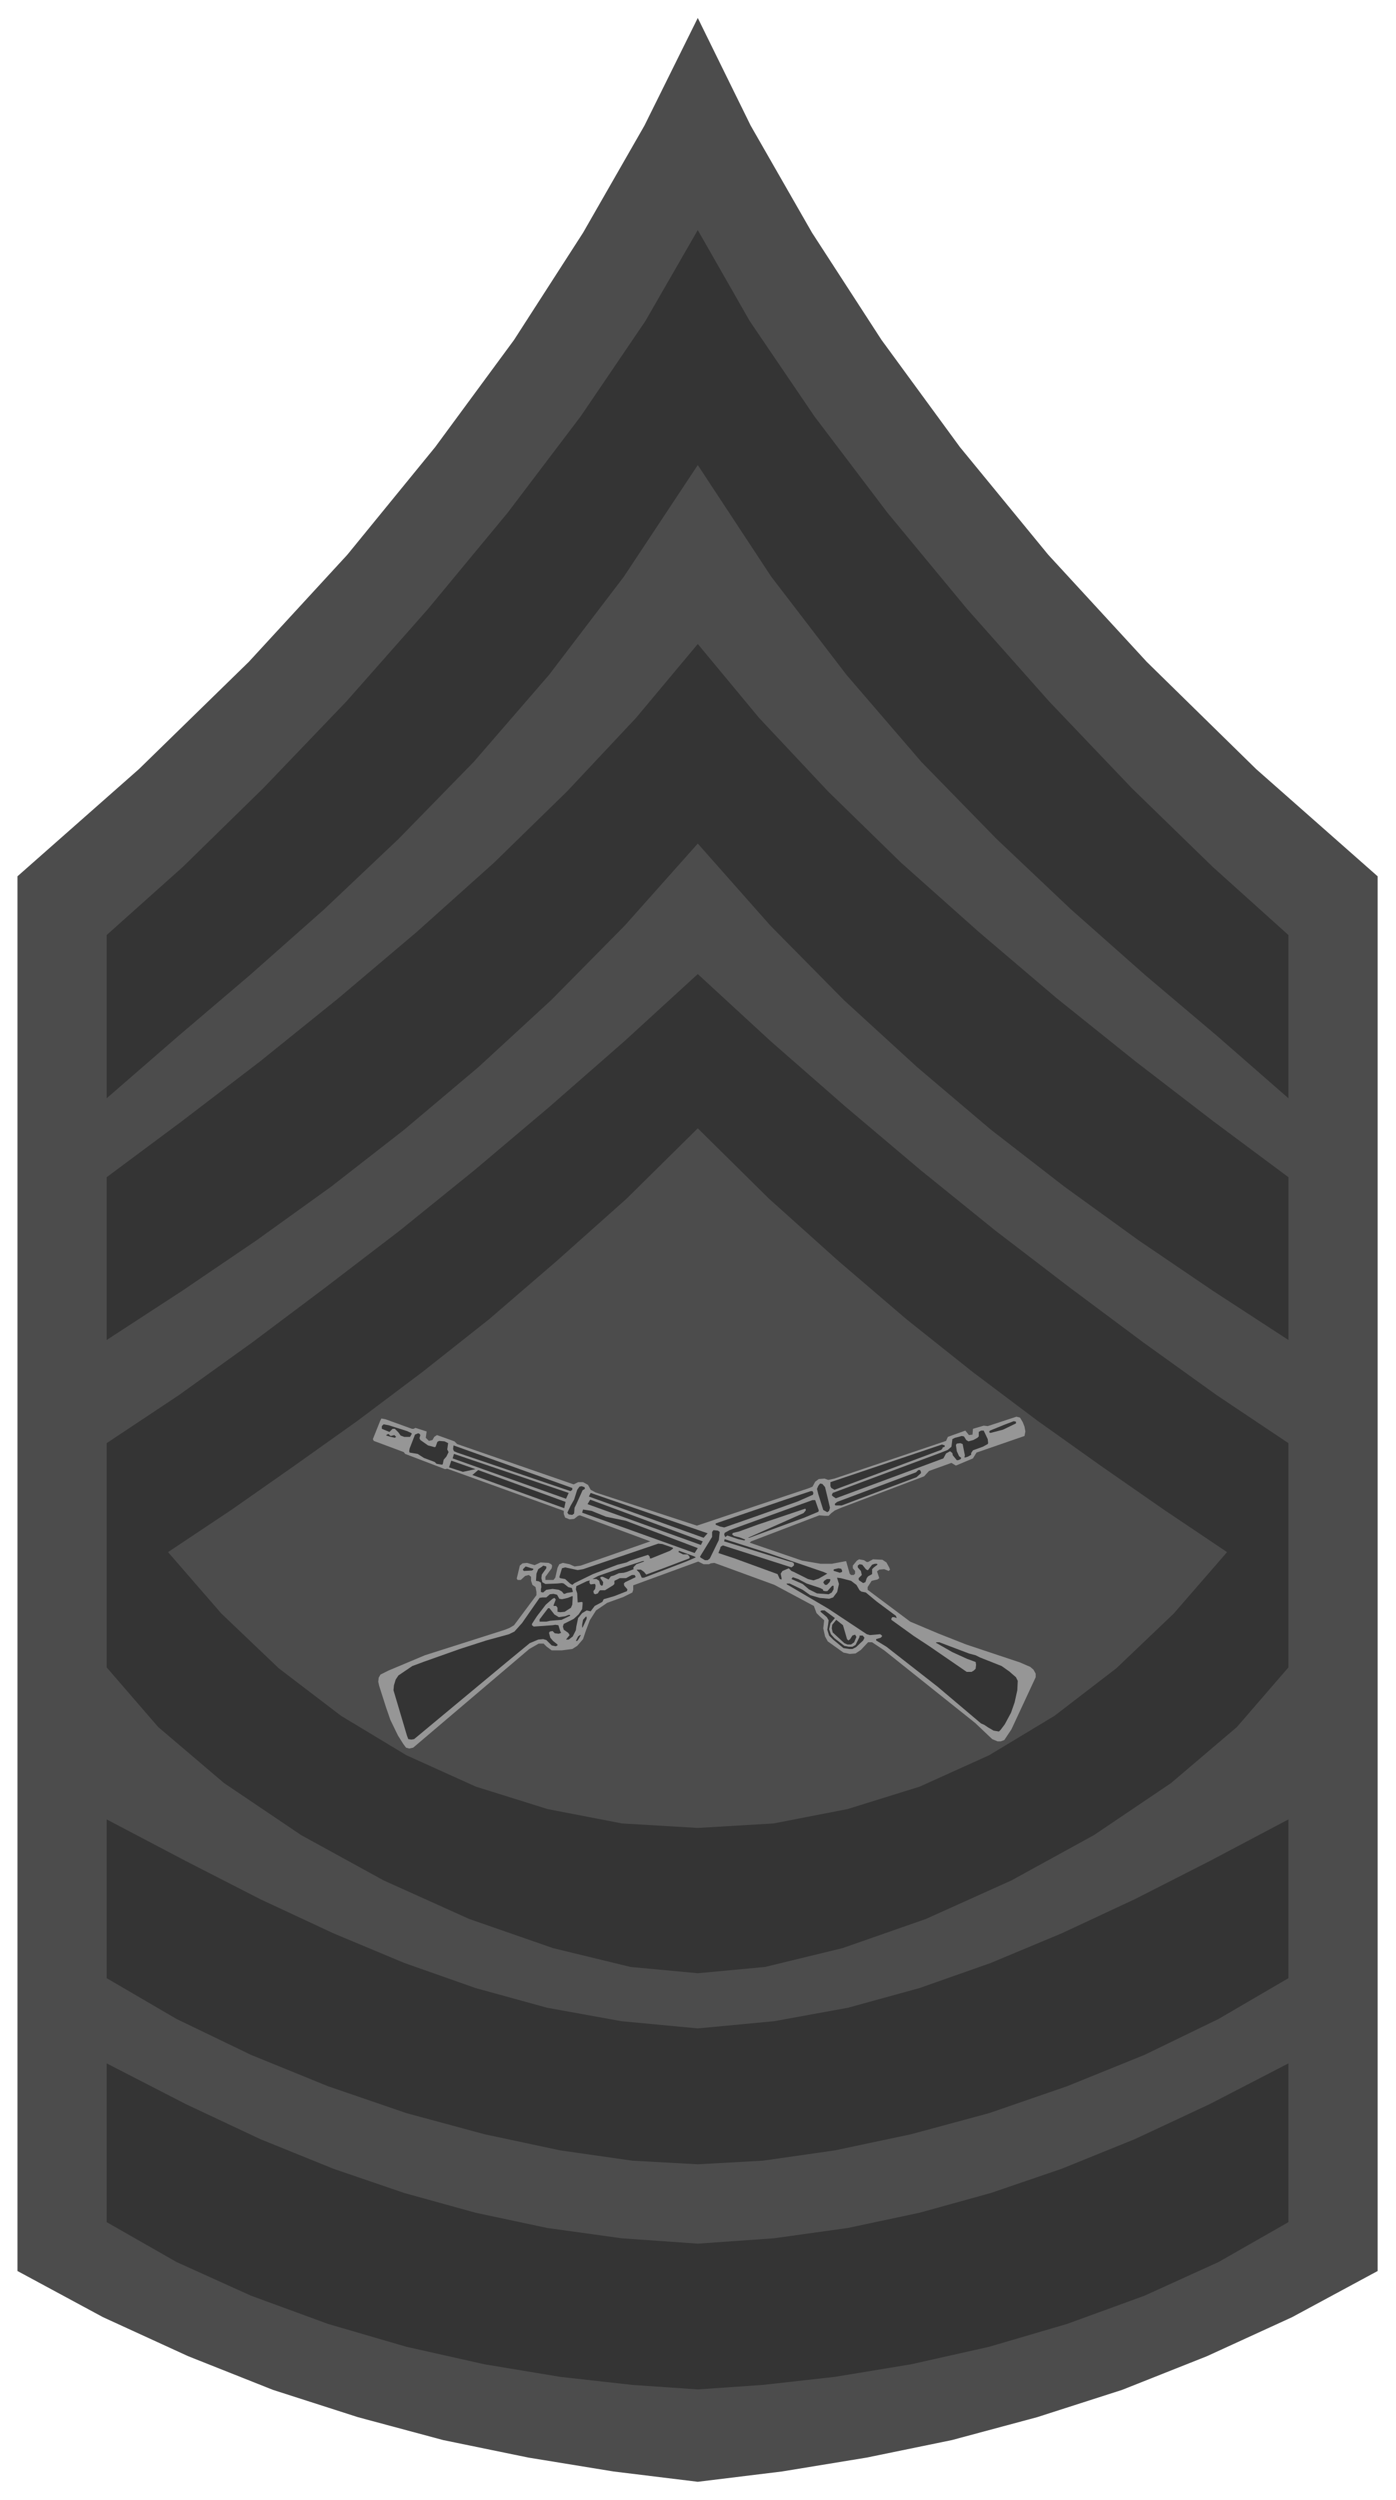 <svg xmlns="http://www.w3.org/2000/svg" fill-rule="evenodd" height="883.01" preserveAspectRatio="none" stroke-linecap="round" viewBox="0 0 3115 5574" width="493.465"><style>.brush1{fill:#4c4c4c}.pen1{stroke:none}.brush2{fill:#343434}.pen2{stroke:none}</style><path class="pen1 brush1" d="m1557 5534-188-23-190-31-190-39-190-51-190-61-189-75-190-87-191-103V1954l271-239 245-239 220-239 196-240 176-239 154-239 137-239 119-240 118 240 137 239 155 239 175 239 197 240 220 239 244 239 271 239v3110l-191 103-190 87-189 75-190 61-190 51-190 39-189 31-188 23z"/><path class="pen2 brush2" d="m1557 513-117 203-144 212-163 215-178 215-182 206-186 194-179 175-170 152v364l159-138 161-137 165-146 166-157 168-172 168-194 167-219 165-249 164 249 168 219 167 194 168 172 166 157 165 146 162 137 158 138v-364l-169-152-180-175-185-194-183-206-178-215-163-215-144-212-116-203z"/><path class="pen2 brush2" d="m1557 1881-163 183-164 166-163 150-165 139-163 127-167 120-165 112-169 110v-363l168-125 174-133 175-141 175-148 172-154 163-159 154-164 138-165 137 165 154 164 163 159 173 154 174 148 176 141 173 133 168 125v363l-169-110-165-112-166-120-164-127-164-139-164-150-164-166-162-183z"/><path class="pen2 brush2" d="m1557 4400-150-14-173-42-187-65-191-86-184-101-172-116-147-125-115-133v-500l161-107 163-117 164-123 166-127 167-135 167-141 167-146 164-150 163 150 167 146 167 141 167 135 166 127 165 123 163 117 160 107v500l-115 133-147 125-172 116-184 101-191 86-186 65-173 42-150 14zm0 928-146-10-161-18-169-28-174-39-175-51-172-63-166-75-156-89v-354l177 91 166 78 163 66 158 54 159 44 160 34 166 23 170 12 170-12 165-23 160-34 159-44 158-54 163-66 167-78 176-91v354l-156 89-165 75-173 63-174 51-174 39-170 28-161 18-145 10z"/><path class="pen2 brush2" d="m1557 4826-146-8-161-23-169-36-174-47-175-60-172-70-166-80-156-91v-354l177 93 166 85 163 76 158 66 159 56 160 44 166 30 170 16 170-16 165-30 160-44 159-56 158-66 163-76 167-85 176-93v354l-156 91-165 80-173 70-174 60-174 47-170 36-161 23-145 8z"/><path class="pen1 brush1" d="m1557 4076 169-10 165-32 161-50 155-70 146-88 138-106 128-122 119-137-140-94-141-98-142-101-145-109-147-117-152-130-155-139-159-157-159 157-156 139-151 130-148 117-145 109-142 101-140 98-141 94 119 137 128 122 139 106 146 88 155 70 160 50 166 32 169 10z"/><path style="stroke:none;fill:#969696" d="m2282 3171 4 10 2 11-2 10-107 37-8 13-38 16-10-6-50 18-11 12-185 70-14 6-8 6-6 6h-8l-13-1-152 58-3 3 117 40 41 7h25l32-6 8 28 3 3h6l3-3v-6l-5-6v-6l9-11 5-3 11 2 6 4h3l11-6 21 1 9 6 6 11 2 5-3 3-10-4-11 1-5 4 5 15-4 3-13 3-9 14v6l95 71 64 27 61 24 120 40 23 10 7 6 5 9v8l-54 116-16 24-8 3h-7l-12-5-38-36-203-162-27-18h-9l-16 17-12 8-13 1-14-3-35-25-6-11-4-18 2-18-10-9-7-7-6-16-88-47-134-49-8 1-4 2h-12l-12-6-145 53v10l-2 6-20 10-36 13-25 17-14 22-9 24-6 18-13 15-11 7-23 3h-23l-11-8-7-7h-11l-21 12-259 220-9 2-7-2-6-8-12-19-17-35-10-29-15-47-2-9 1-9 4-7 18-9 81-34 179-57 10-4 10-6 50-67v-7l-2-11-7-5-3-9v-9l-5-4-8 2-10 9h-7l-2-3 7-29 6-5 10-1 17 5 13-6 18 1 6 3 2 3-1 6-14 19v7h18l4-5 5-22 4-8 8-3 15 3 11 5 14-2 155-54-157-58-4 1-9 7-10 1-10-4-3-8v-7l-260-94-5 1-89-34-3-4-67-25-2-4 16-40 3-6 10 2 58 21h4l4-2 25 8-2 14 7 7 8-2 4-7 6-4 39 14 6 6 260 90 10-5h11l11 6 6 11 11 6 226 74 251-84 7-3 6-11 8-6 13-1 8 3 14-3 249-84 4-9 39-14 8 10 8-1 1-13 24-7 9 1 64-21 8 2 6 10z"/><path class="pen2 brush2" d="M2267 3172v2l-29 14-27 7h-2l-2-2 2-3 32-13 21-8 5 1v2zm-1359 19 9 4 2 2-4 7h-13l-8-3-5-7-8-8h-5l-7 7-17-7v-6l4-4 11 2 41 13zm1296 18 1 9-1 2-11 6-22 8-4 6v4l-7 4-6 2h-2l1-5-5-25-5-2-8 1-2 3 2 14 5 11 5 4-2 3-5 2h-3l-9-11-1-5-5-4-9 5-6 11-240 89-6-4-3-3 2-5 242-90 15-6 8-7 2-16v-1l6-3 8-2 7-2 5 1 5 8 5 3 11-3 9-5 3-3v-10l5-3h6l9 19zm-1266-9-2 7 2 4 17 12 15 4 2-1 4-11 4-2 12 1 8 4-2 14 3 6-5 10-6 7-2 10-2 1-12-2-4-4-24-9-14-9-18-3-1-3 1-6 12-31 7-3 3 1 2 3zm-69 0 3 2 8-2 4 4-3 2-9-2-10-3v-1l3-2h3l1 2z"/><path class="pen2 brush2" d="m2108 3226-5 2v2l-3 3-238 89-7-4-2-4v-9l249-84 6 2v3zm-831 92v4l-4 3-253-86-7-3-2-5 1-8 265 95zm-8 11-6 13-253-90 3-10 256 87zm-208-53-28 6-31-10 5-15 54 19zm994 6v3l-10 9-167 63h-13l-2-1v-3l5-4 176-66 5-5h4l2 4zm-793 67-3 14-205-74 13-11 195 71zm579-33 7 29 4 17-2 7-4 3-9-5-11-35-3-12 3-7 4-5 5 1 6 7zm-536 2v2l-5 3-14 31-4 8-1 13-4 3-8-1-3-4 7-15 8-14 7-22 5-7 5-1 6 2 1 2zm510 11-1 4-34 15-84 30-80 28-9-2-10-4v-3l158-54 54-18h4l2 4zm-236 90-9 10-256-92 4-8 261 90zm248-51-1 3-31 13-123 45h-3l124-55 5-6v-2l-1-2-107 36-41 15-13 3-2 2v2l4 3 12 3 13 5-2 2-14-3-24-8-4 3h-1l-2-5 1-4 11-6 33-12 127-46 25-9h6l8 23zm-259 69-4 8-253-91 6-10 251 93zm-216-55 44 9 161 61-7 11-251-90 2-7 19 3 32 13zm254 34-2 18-20 41-5 4h-6l-10-6-1-2 27-44v-11l3-4 10 1 4 3zm108 47 123 42 7 3 2 1-19 11-12 4-12-3-32-16-5-2-6-6-14 6-4 6 2 10v3l-4-1-5-11-96-35-36-12 4-10 1-4 5-3 153 49 3-2 3-3-1-5-4-2-5-1-120-37-26-8v-1l1-4 9 3 88 28zm-213-12 1 2-7 5-42 17h-3v-3l-1-2-3-3-40 13-8 4-20 5-55 21-41 20-5 4-5-3-11-10-11-2-2-2 6-20 7-2 28 6 12-2 168-57 9 1 23 8zm51 21v1l-21 9-94 36h-5l-5-11-6-6v-1h9l7 5 5 6 38-14 58-22 1-2-1-3-4-4h-10l-10-5 1-3 33 12 4 2z"/><path class="pen2 brush2" d="m1437 3482-17 6-5 5-2 3 1 3-15 6-7 2-11 1-11 5-7 2-5 7-13-6h-3l-3 2 2 3 5 7-1 7-3 1-3-3-2-8-6-4h-9l13-7 46-16 53-17h3v1zm521 7-8 6-4 4v11l-9 5-3 4-3 9-5 2-9-6-1-2v-3l7-7-2-9-7-8v-4l4-3 6 1 8 10 3 2h2l9-12 6-2h5l1 2zm-739 8-10 14-1 8 2 9 7 4 26-1 11-1 4 1 10 8 8 2 2 7v2l-13 2-5 2h-2l-4-5-7-4-14-2-14 2-7 6-5-1v-7l1-4-1-10-5-3-6-1 1-16 4-10 9-6 2-2 7 2v4zm-29 1v2l-3 2-18 1-2-2v-2l6-6 13 4 4 1zm689 4v3l-5 2-13-4-1-1v-2l2-1 9-2 6 1 2 4z"/><path class="pen2 brush2" d="M1418 3515v2l-23 11-3 3 1 5 7 8-1 4-28 11-24 7-3 6-17 9-9 12-9-2-10 6-9 11-4 19-1 8-7 14-9 7h-6l8-10-3-5-10-7-2-7 2-6 22-11 11-10 8-12 1-11v-4l-2-1-7 1h-2l-1-20-3-9 1-7 23-11 7-2-1 4 1 3 2 2 7-1h3l1 4-1 7-4 5 1 5 3 2 6-2 3-5 2-2h11l18-11 3-3v-7l12-6h14l13-7h6l2 3zm382 16 30 10 6 3 1 3 4 1h5l11-12h3v8l-4 7-7 4-26-2-18-9-14-12-25-11 3-4 12 4 19 10z"/><path class="pen2 brush2" d="m1899 3525 12 9 7 12 4 3 10 2 24 20 43 32 2 5-6-2h-4l-2 3v3l50 36 35 23 83 57h11l5-3 4-4 1-9-1-6-19-7-33-15-35-20h-1v-2h7l66 25 15 4 10 5 48 19 17 12 15 13 4 8-1 21-6 27-8 23-14 26-9 12-4 4-12-2-12-7-9-6-7-3-97-82-114-89-23-14v-3l10-3 3-3v-2l-4-3-23 2-7-2-86-57-92-54-1-2h7l29 14 17 12 21 6 21 2 9-3 9-12 4-18-4-13v-1l8 1 23 6z"/><path class="pen2 brush2" d="m1853 3523-2 5-6 6h-4l-4-5 2-4 6-4h7l1 2zm-605 42 6 1 13-3 10-4 1 1-1 18-3 7-14 9-10 1-6-1v-9l-3-4h-5l-1-1 5-13-1-2-2-2-4 2-7 6-8 7-20 26-11 17v3l4 3 42-3 6-1 7 1 4 13 2 4-5 2-9-1-5-5-6 1-2 3 3 11 6 7 10 8v2l-4 2-9-2-12-12-7-2-11 1-19 8-51 42-207 172-6 1-7-1-3-8-30-101 1-11 4-13 6-9 31-21 27-10 79-28 59-19 51-14 12-6 17-19 39-56 6-1h9l8-7 8-1 8 2 5 9z"/><path class="pen2 brush2" d="m1234 3596 3 4 10 6 14-2 8-3h3v2l-19 9-25 2-9 2h-15v-5l19-25h3l8 10zm629 12-10 12-3 13 4 11 8 9 22 17 10 2h8l7-4 9-18v-3h7l4 5-3 6-16 15-8 4h-7l-13-2-23-19-9-9-4-13 2-13 1-8-4-7-14-12v-2l3-1h6l23 17zm-554 2-8 17-1 2h-1v-6l2-11 6-7h2v5z"/><path class="pen2 brush2" d="m1886 3641 4 14 3 3 4-3 5-8 6-2 3 5-5 12-7 5h-8l-7-3-26-24-2-9 1-8 9-11 15 12 5 17zm-595 14-3 4h-3l5-10 4-3h2l-5 9zm-136 15-19 16-47 40-64 49-92 70-8 1-5-3-9-19-10-37-4-19h5l22 18 10 3 21-3 35-16 109-67 53-37h3v4zm1065 89-1 2-3 3-2-1-7-13 2-4h5l6 13z"/></svg>
